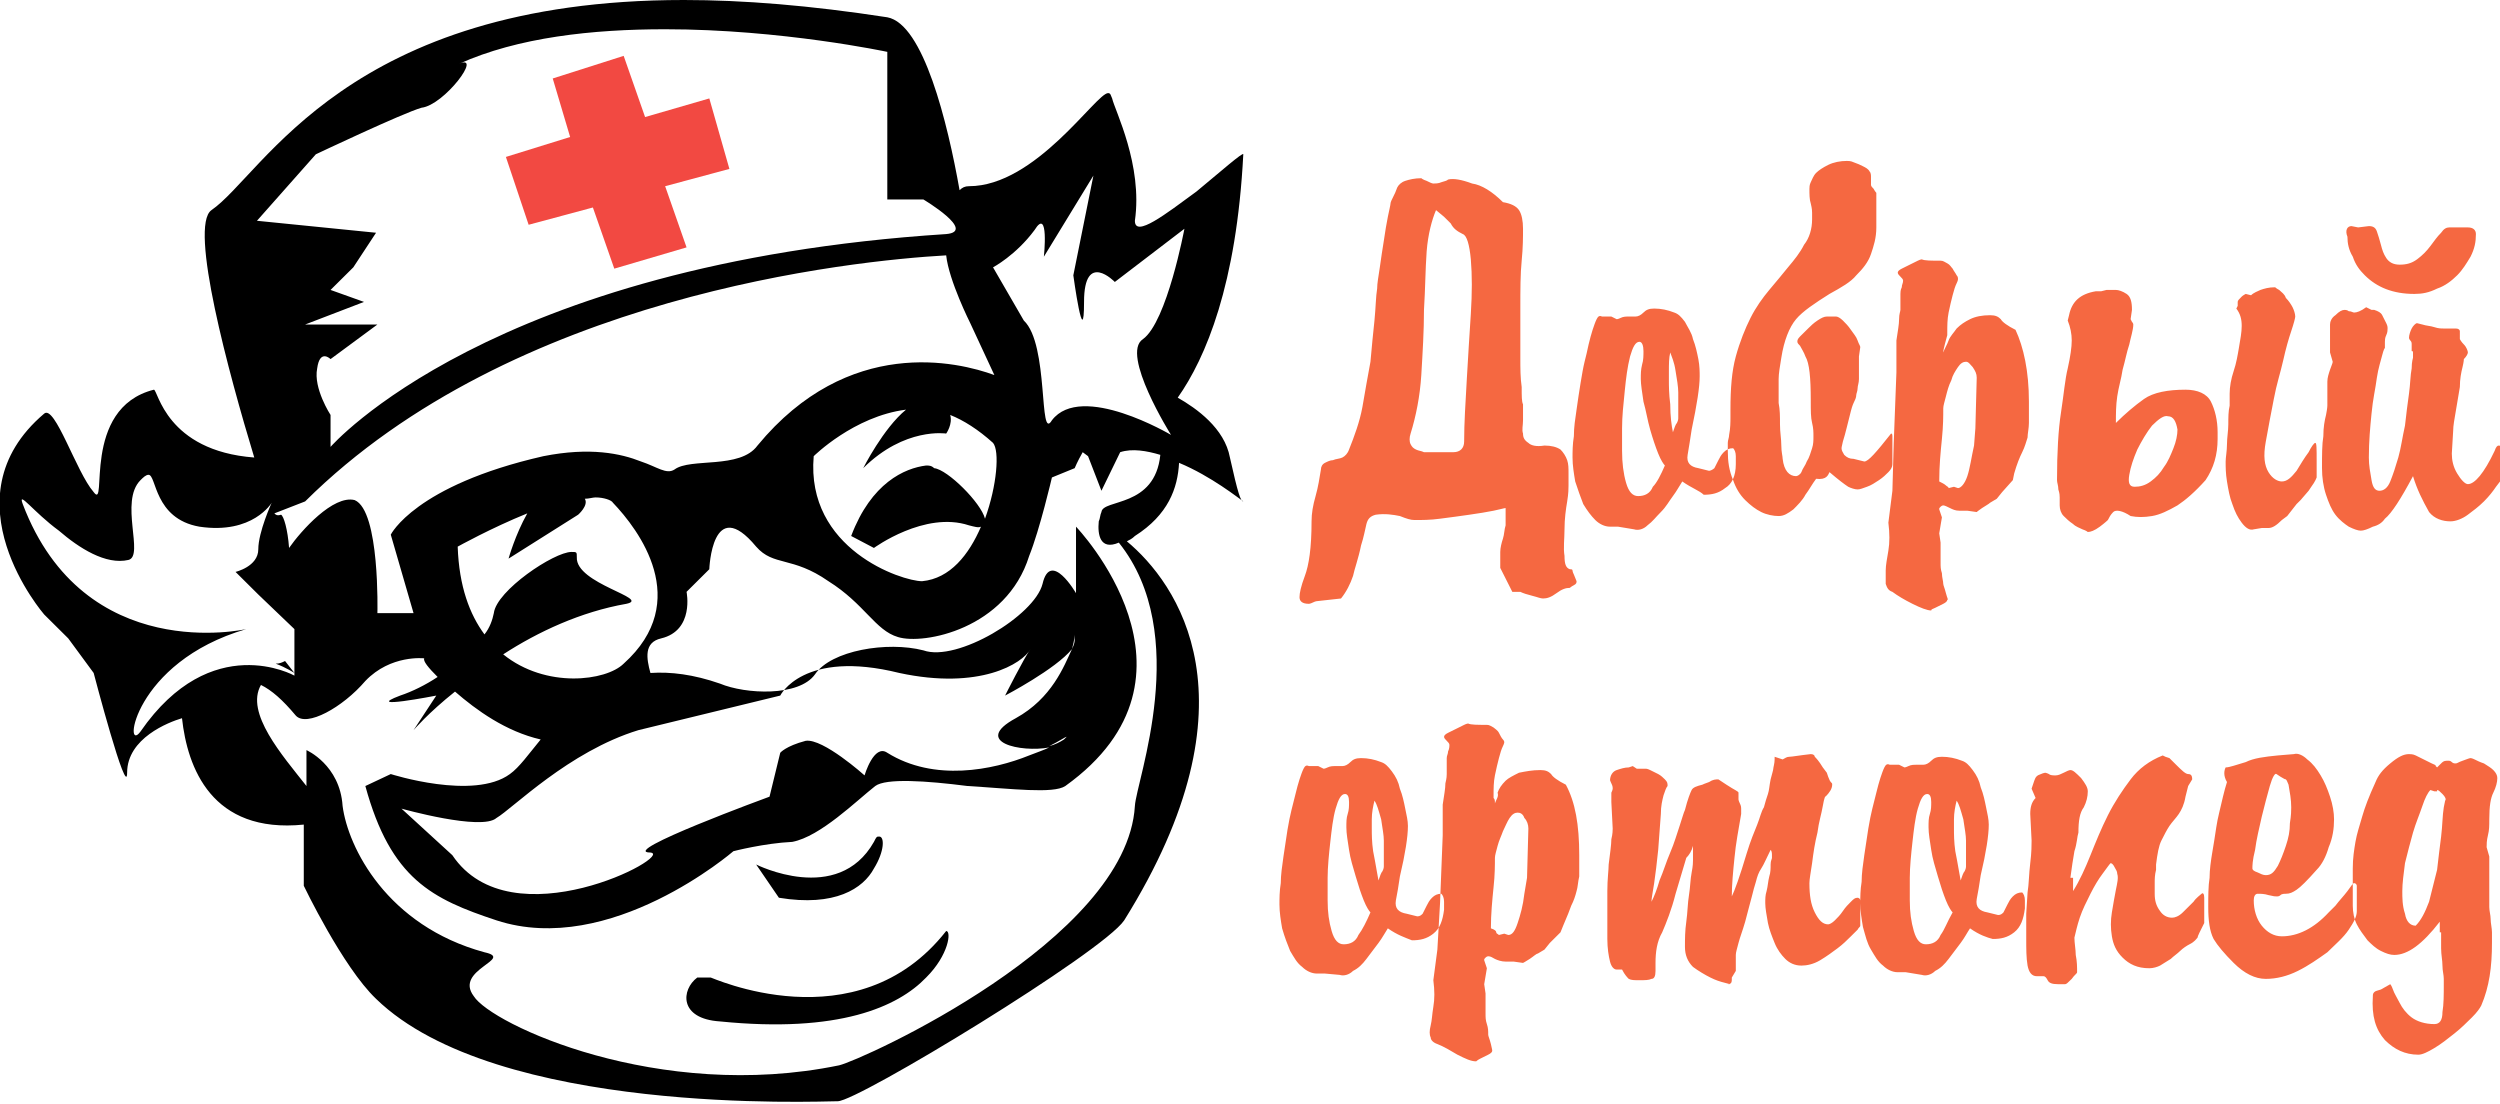 <?xml version="1.0" encoding="UTF-8"?> <svg xmlns="http://www.w3.org/2000/svg" width="154" height="68" viewBox="0 0 154 68" fill="none"> <g clip-path="url(#clip0_0_29)"> <path fill-rule="evenodd" clip-rule="evenodd" d="M92.581 12.453C93.076 12.535 93.406 12.699 93.571 12.944C93.736 13.19 93.818 13.6 93.818 14.091C93.818 14.583 93.818 15.238 93.736 16.058C93.653 16.877 93.653 17.86 93.653 19.007C93.653 19.253 93.653 19.581 93.653 20.236C93.653 20.809 93.653 21.465 93.653 22.038C93.653 22.694 93.653 23.267 93.736 23.841C93.736 24.414 93.736 24.742 93.818 24.906C93.818 25.234 93.818 25.561 93.818 25.889C93.818 26.217 93.736 26.462 93.818 26.708C93.818 26.954 93.9 27.118 94.148 27.282C94.313 27.446 94.642 27.527 95.137 27.446C95.549 27.446 95.879 27.527 96.126 27.691C96.291 27.855 96.456 28.101 96.539 28.347C96.621 28.593 96.621 28.838 96.621 29.166C96.621 29.412 96.621 29.658 96.621 29.903C96.621 30.067 96.621 30.395 96.539 30.887C96.456 31.378 96.374 31.952 96.374 32.607C96.374 33.181 96.291 33.754 96.374 34.246C96.374 34.737 96.456 34.983 96.704 35.065C96.786 35.065 96.868 35.065 96.868 35.147C96.868 35.147 96.868 35.229 96.951 35.393L97.116 35.802C97.116 35.884 97.116 35.966 96.951 36.048C96.786 36.13 96.704 36.212 96.704 36.212C96.456 36.212 96.209 36.294 95.879 36.54C95.549 36.785 95.302 36.867 95.055 36.867C94.89 36.867 94.725 36.785 94.395 36.703C94.065 36.621 93.818 36.54 93.653 36.458H93.159L92.416 34.983C92.416 34.573 92.416 34.246 92.416 34C92.416 33.754 92.499 33.426 92.581 33.181C92.664 32.935 92.664 32.607 92.746 32.361C92.746 32.034 92.746 31.706 92.746 31.296C92.664 31.296 92.416 31.378 92.004 31.46C91.592 31.542 91.097 31.624 90.52 31.706C89.943 31.788 89.366 31.87 88.707 31.952C88.13 32.034 87.552 32.034 87.14 32.034C86.893 32.034 86.646 31.952 86.233 31.788C85.821 31.706 85.327 31.624 84.749 31.706C84.42 31.788 84.255 31.952 84.172 32.279C84.09 32.607 84.007 33.099 83.843 33.59C83.678 34.41 83.43 35.065 83.348 35.474C83.183 35.966 82.936 36.458 82.606 36.867L81.122 37.031C81.122 37.031 81.04 37.031 80.875 37.113C80.71 37.195 80.627 37.195 80.627 37.195C80.215 37.195 80.05 37.031 80.05 36.785C80.05 36.54 80.133 36.13 80.38 35.474C80.627 34.819 80.792 33.754 80.792 32.115C80.792 31.624 80.875 31.132 81.04 30.559C81.204 29.985 81.287 29.412 81.369 28.92C81.369 28.756 81.452 28.593 81.617 28.511C81.782 28.429 81.947 28.347 82.111 28.347C82.276 28.265 82.524 28.265 82.689 28.183C82.853 28.101 83.018 27.937 83.101 27.691C83.43 26.872 83.76 25.971 83.925 25.07C84.09 24.087 84.255 23.185 84.42 22.284C84.502 21.383 84.585 20.482 84.667 19.744C84.749 18.925 84.749 18.27 84.832 17.778C84.832 17.45 84.914 17.041 84.997 16.467C85.079 15.894 85.162 15.32 85.244 14.829C85.327 14.255 85.409 13.764 85.492 13.354C85.574 12.944 85.656 12.617 85.656 12.535C85.656 12.453 85.739 12.289 85.821 12.125C85.904 11.961 85.986 11.797 86.069 11.552C86.151 11.388 86.316 11.224 86.563 11.142C86.811 11.06 87.14 10.978 87.552 10.978C87.552 10.978 87.635 11.06 87.882 11.142C88.047 11.224 88.212 11.306 88.294 11.306C88.377 11.306 88.624 11.306 88.789 11.224C89.036 11.142 89.119 11.142 89.201 11.06C89.531 10.978 90.026 11.06 90.685 11.306C91.262 11.388 91.922 11.797 92.581 12.453ZM88.954 13.354L88.459 12.944C88.212 13.518 87.965 14.419 87.882 15.484C87.8 16.631 87.8 17.778 87.717 19.089C87.717 20.4 87.635 21.711 87.552 23.103C87.47 24.414 87.223 25.643 86.893 26.708C86.811 26.954 86.811 27.2 86.893 27.364C86.975 27.527 87.058 27.61 87.223 27.691C87.388 27.773 87.552 27.773 87.717 27.855C87.882 27.855 88.047 27.855 88.212 27.855H89.531C89.943 27.855 90.191 27.61 90.191 27.2C90.191 26.053 90.273 24.824 90.356 23.349C90.438 21.956 90.52 20.564 90.603 19.335C90.685 18.024 90.685 16.959 90.603 15.976C90.52 15.075 90.356 14.501 90.108 14.419C89.778 14.255 89.531 14.091 89.366 13.764C89.201 13.6 89.036 13.436 88.954 13.354ZM103.629 29.658C103.464 29.903 103.299 30.231 103.051 30.559C102.804 30.887 102.639 31.214 102.309 31.542C101.98 31.87 101.815 32.115 101.485 32.361C101.238 32.607 100.908 32.689 100.661 32.607L99.671 32.443H99.177C98.847 32.443 98.517 32.279 98.27 32.034C98.022 31.788 97.775 31.46 97.528 31.05C97.363 30.641 97.198 30.149 97.033 29.658C96.951 29.166 96.868 28.674 96.868 28.183C96.868 27.855 96.868 27.364 96.951 26.872C96.951 26.299 97.033 25.807 97.116 25.234C97.198 24.66 97.281 24.087 97.363 23.595C97.445 23.103 97.528 22.612 97.61 22.284C97.693 21.956 97.775 21.629 97.858 21.219C97.94 20.891 98.022 20.564 98.105 20.318C98.187 20.072 98.27 19.826 98.352 19.663C98.435 19.499 98.517 19.417 98.682 19.499H99.012H99.259L99.589 19.663C99.589 19.663 99.671 19.663 99.836 19.581C100.001 19.499 100.166 19.499 100.331 19.499H100.743C100.908 19.499 101.073 19.417 101.238 19.253C101.403 19.089 101.567 19.007 101.897 19.007C102.309 19.007 102.722 19.089 103.134 19.253C103.381 19.335 103.546 19.499 103.793 19.826C103.958 20.154 104.206 20.482 104.288 20.891C104.453 21.301 104.535 21.711 104.618 22.12C104.7 22.53 104.7 22.94 104.7 23.185C104.7 23.841 104.535 24.906 104.206 26.462C104.123 27.036 104.041 27.527 103.958 28.019C103.876 28.511 104.123 28.756 104.618 28.838L105.277 29.002C105.36 29.002 105.525 28.92 105.607 28.838C105.69 28.674 105.772 28.511 105.854 28.347C105.937 28.183 106.019 28.019 106.184 27.855C106.349 27.691 106.514 27.61 106.761 27.61C106.844 27.691 106.926 27.855 106.926 28.101V28.593C106.926 29.33 106.679 29.822 106.267 30.067C105.854 30.395 105.442 30.477 104.948 30.477C104.7 30.231 104.206 30.067 103.629 29.658ZM102.557 28.674C102.474 28.593 102.309 28.347 102.145 27.937C101.98 27.527 101.815 27.036 101.65 26.462C101.485 25.889 101.403 25.316 101.238 24.742C101.155 24.169 101.073 23.677 101.073 23.349C101.073 23.021 101.073 22.776 101.155 22.448C101.238 22.202 101.238 21.875 101.238 21.629C101.238 21.301 101.155 21.055 100.99 21.055C100.743 21.055 100.578 21.383 100.413 21.956C100.248 22.612 100.166 23.267 100.084 24.087C100.001 24.906 99.919 25.643 99.919 26.381C99.919 27.118 99.919 27.61 99.919 27.773C99.919 28.511 100.001 29.166 100.166 29.74C100.331 30.313 100.578 30.559 100.908 30.559C101.32 30.559 101.65 30.395 101.815 29.985C102.062 29.74 102.309 29.248 102.557 28.674ZM103.051 26.626C103.134 26.381 103.216 26.135 103.299 26.053C103.381 25.889 103.381 25.807 103.381 25.725C103.381 25.643 103.381 25.479 103.381 25.397C103.381 25.316 103.381 25.07 103.381 24.742V24.169C103.381 23.841 103.299 23.349 103.216 22.858C103.134 22.284 102.969 21.956 102.887 21.711C102.804 22.038 102.804 22.448 102.804 22.858C102.804 22.94 102.804 23.103 102.804 23.431C102.804 23.759 102.804 24.25 102.887 24.906C102.887 25.643 102.969 26.217 103.051 26.626ZM112.697 29.084C113.274 29.576 113.604 29.822 113.851 29.985C114.016 30.067 114.263 30.149 114.428 30.149C114.593 30.149 114.758 30.067 115.005 29.985C115.253 29.903 115.5 29.74 115.747 29.576C115.995 29.412 116.16 29.248 116.324 29.084C116.489 28.92 116.572 28.756 116.572 28.593V27.937C116.572 27.773 116.572 27.61 116.572 27.446C116.572 27.282 116.572 27.118 116.572 26.954C116.572 26.79 116.572 26.708 116.489 26.708C115.582 27.855 115.088 28.429 114.841 28.429L114.181 28.265C113.934 28.265 113.769 28.183 113.604 28.019C113.521 27.855 113.439 27.773 113.439 27.61C113.439 27.61 113.439 27.527 113.521 27.2C113.604 26.954 113.686 26.626 113.769 26.299C113.851 25.971 113.934 25.643 114.016 25.316C114.099 24.988 114.181 24.824 114.181 24.824C114.263 24.66 114.346 24.496 114.346 24.332C114.346 24.25 114.428 24.087 114.428 23.923C114.428 23.759 114.511 23.595 114.511 23.349C114.511 23.103 114.511 22.776 114.511 22.366V21.956L114.593 21.383C114.593 21.301 114.511 21.219 114.428 20.973C114.346 20.727 114.181 20.564 114.016 20.318C113.851 20.072 113.686 19.908 113.521 19.744C113.357 19.581 113.192 19.499 113.109 19.499H112.862H112.532C112.367 19.499 112.202 19.581 111.955 19.744C111.708 19.908 111.543 20.072 111.378 20.236C111.213 20.4 111.048 20.564 110.883 20.727C110.718 20.891 110.718 20.973 110.718 21.055C110.718 21.137 110.801 21.219 110.883 21.301C110.966 21.465 111.131 21.711 111.213 21.956C111.46 22.366 111.543 23.267 111.543 24.66C111.543 25.316 111.543 25.725 111.625 26.053C111.708 26.381 111.708 26.626 111.708 26.872C111.708 27.118 111.708 27.364 111.625 27.61C111.543 27.855 111.46 28.183 111.296 28.429C111.213 28.674 111.048 28.838 110.966 29.084C110.883 29.248 110.718 29.33 110.636 29.33C110.224 29.33 109.894 29.002 109.812 28.265C109.812 28.101 109.729 27.855 109.729 27.446C109.729 27.036 109.647 26.626 109.647 26.135C109.647 25.643 109.647 25.234 109.564 24.824C109.564 24.414 109.564 24.169 109.564 24.005C109.564 23.923 109.564 23.677 109.564 23.349C109.564 23.021 109.647 22.53 109.729 22.038C109.894 20.973 110.224 20.154 110.636 19.663C111.048 19.171 111.79 18.679 112.697 18.106C113.439 17.696 114.016 17.369 114.346 16.959C114.758 16.549 115.088 16.14 115.253 15.648C115.418 15.156 115.582 14.665 115.582 14.009C115.582 13.436 115.582 12.699 115.582 11.879C115.582 11.879 115.5 11.797 115.418 11.634C115.335 11.552 115.253 11.47 115.253 11.388V10.896C115.253 10.814 115.253 10.65 115.17 10.569C115.088 10.405 114.923 10.323 114.758 10.241C114.593 10.159 114.428 10.077 114.181 9.995C114.016 9.913 113.851 9.913 113.769 9.913C113.357 9.913 112.944 9.995 112.615 10.159C112.285 10.323 112.038 10.487 111.873 10.65C111.708 10.814 111.625 11.06 111.543 11.224C111.46 11.388 111.46 11.552 111.46 11.634C111.46 11.961 111.46 12.289 111.543 12.535C111.625 12.863 111.625 13.026 111.625 13.108C111.625 13.354 111.625 13.518 111.625 13.518C111.625 14.091 111.46 14.665 111.131 15.075C110.883 15.566 110.554 15.976 110.141 16.467C109.812 16.877 109.399 17.369 108.987 17.86C108.575 18.352 108.163 18.925 107.833 19.581C107.503 20.236 107.173 21.055 106.926 21.956C106.679 22.858 106.596 23.923 106.596 25.234C106.596 25.316 106.596 25.479 106.596 25.725C106.596 25.971 106.596 26.381 106.514 26.79C106.514 26.954 106.432 27.118 106.432 27.282C106.432 27.446 106.432 27.61 106.432 27.773C106.432 28.429 106.514 29.002 106.761 29.576C106.926 30.067 107.173 30.477 107.503 30.805C107.833 31.132 108.163 31.378 108.493 31.542C108.822 31.706 109.235 31.788 109.564 31.788C109.894 31.788 110.141 31.624 110.471 31.378C110.718 31.132 111.048 30.805 111.213 30.477C111.46 30.149 111.625 29.822 111.873 29.494C112.532 29.576 112.615 29.248 112.697 29.084ZM119.705 21.711C119.787 21.465 119.952 21.219 120.034 20.973C120.117 20.727 120.364 20.482 120.529 20.236C120.776 19.99 121.024 19.826 121.353 19.663C121.683 19.499 122.095 19.417 122.59 19.417C122.92 19.417 123.085 19.499 123.25 19.663C123.332 19.826 123.662 20.072 124.156 20.318C124.651 21.383 124.981 22.858 124.981 24.742C124.981 25.316 124.981 25.725 124.981 26.053C124.981 26.381 124.898 26.708 124.898 26.954C124.816 27.2 124.733 27.527 124.569 27.855C124.404 28.183 124.239 28.593 124.074 29.166L123.991 29.576L123.332 30.313L123.002 30.723L122.59 30.968C122.508 31.05 122.343 31.132 122.095 31.296C121.848 31.46 121.766 31.542 121.766 31.542L121.188 31.46C121.188 31.46 121.106 31.46 121.024 31.46C120.941 31.46 120.776 31.46 120.694 31.46C120.447 31.46 120.282 31.378 120.117 31.296C119.952 31.214 119.787 31.132 119.705 31.132C119.705 31.132 119.622 31.132 119.54 31.214C119.457 31.296 119.457 31.296 119.457 31.378L119.622 31.87L119.457 32.853L119.54 33.426V34.655C119.54 34.901 119.54 35.065 119.622 35.311C119.622 35.556 119.705 35.802 119.705 35.966C119.705 36.048 119.787 36.212 119.869 36.54C119.952 36.867 120.034 36.949 119.952 36.949C119.952 37.031 119.869 37.113 119.705 37.195C119.54 37.277 119.375 37.359 119.21 37.441C119.045 37.523 118.963 37.523 118.963 37.605C118.715 37.605 118.303 37.441 117.808 37.195C117.314 36.949 116.902 36.703 116.572 36.458C116.324 36.376 116.242 36.212 116.16 35.966C116.16 35.802 116.16 35.474 116.16 35.147C116.16 34.819 116.242 34.41 116.324 33.918C116.407 33.426 116.407 32.853 116.324 32.197L116.572 30.231L116.654 27.282L116.819 22.94V20.973C116.902 20.4 116.984 19.99 116.984 19.663C116.984 19.335 117.066 19.171 117.066 19.089C117.066 19.007 117.066 18.843 117.066 18.597C117.066 18.352 117.066 18.188 117.066 18.106C117.066 18.024 117.066 17.86 117.149 17.696C117.149 17.532 117.231 17.45 117.231 17.287C117.231 17.205 117.149 17.123 117.066 17.041C116.984 16.959 116.902 16.877 116.902 16.795C116.902 16.713 116.984 16.631 117.149 16.549C117.314 16.467 117.479 16.385 117.644 16.303C117.808 16.221 117.973 16.14 118.138 16.058C118.303 15.976 118.385 15.976 118.385 15.976C118.55 16.058 118.963 16.058 119.54 16.058C119.705 16.058 119.787 16.14 119.952 16.221C120.117 16.303 120.199 16.467 120.282 16.549C120.364 16.713 120.447 16.795 120.529 16.959C120.611 17.041 120.611 17.123 120.611 17.205C120.611 17.205 120.611 17.287 120.529 17.45C120.447 17.614 120.364 17.86 120.282 18.188C120.199 18.515 120.117 18.843 120.034 19.253C119.952 19.663 119.952 20.072 119.952 20.482C119.952 20.564 119.952 20.564 119.952 20.646C119.705 21.547 119.705 21.629 119.705 21.711ZM119.457 29.658C119.622 29.74 119.787 29.822 119.869 29.903C119.952 29.985 120.034 29.985 120.034 30.067L120.364 29.985L120.611 30.067C120.776 30.067 121.024 29.822 121.188 29.33C121.353 28.838 121.436 28.183 121.601 27.446L121.683 26.381L121.766 23.267C121.766 23.021 121.683 22.858 121.518 22.612C121.353 22.448 121.271 22.284 121.106 22.284C120.941 22.284 120.776 22.366 120.611 22.612C120.447 22.858 120.282 23.103 120.199 23.431C120.034 23.759 119.952 24.087 119.869 24.414C119.787 24.742 119.705 24.988 119.705 25.152C119.705 25.643 119.705 26.217 119.622 27.036C119.54 27.855 119.457 28.674 119.457 29.658ZM134.132 31.132C133.555 31.46 133.06 31.706 132.565 31.788C132.071 31.87 131.658 31.87 131.246 31.788C130.752 31.46 130.339 31.378 130.175 31.542C130.01 31.706 129.927 31.87 129.845 32.034C129.845 32.034 129.68 32.197 129.35 32.443C129.02 32.689 128.773 32.771 128.608 32.771C128.608 32.771 128.526 32.689 128.278 32.607C128.114 32.525 127.866 32.443 127.701 32.279C127.454 32.115 127.289 31.952 127.124 31.788C126.959 31.624 126.877 31.378 126.877 31.132C126.877 31.05 126.877 31.05 126.877 30.887C126.877 30.805 126.877 30.723 126.877 30.641C126.877 30.559 126.877 30.395 126.794 30.149C126.794 29.903 126.712 29.74 126.712 29.576C126.712 27.855 126.794 26.462 126.959 25.397C127.124 24.332 127.207 23.349 127.372 22.694C127.536 21.956 127.619 21.383 127.619 20.973C127.619 20.564 127.536 20.154 127.372 19.744L127.454 19.417C127.619 18.597 128.114 18.106 129.103 17.942H129.433L129.762 17.86C129.762 17.86 129.845 17.86 130.01 17.86C130.092 17.86 130.175 17.86 130.339 17.86C130.504 17.86 130.752 17.942 130.999 18.106C131.246 18.27 131.329 18.597 131.329 19.089L131.246 19.663C131.246 19.663 131.246 19.663 131.329 19.826C131.411 19.908 131.411 19.99 131.411 19.99C131.411 20.318 131.246 20.809 131.164 21.219C130.999 21.711 130.917 22.202 130.752 22.776C130.669 23.349 130.504 23.841 130.422 24.414C130.339 24.988 130.339 25.479 130.339 26.053C130.917 25.479 131.494 24.988 132.071 24.578C132.648 24.169 133.555 24.005 134.626 24.005C135.368 24.005 135.945 24.25 136.193 24.742C136.44 25.234 136.605 25.889 136.605 26.626V27.036C136.605 28.019 136.358 28.838 135.863 29.576C135.203 30.313 134.626 30.805 134.132 31.132ZM133.555 25.643C133.307 25.561 132.978 25.807 132.565 26.217C132.236 26.626 131.906 27.2 131.658 27.691C131.411 28.265 131.246 28.756 131.164 29.248C131.081 29.74 131.164 29.985 131.494 29.985C131.823 29.985 132.153 29.903 132.483 29.658C132.813 29.412 133.06 29.166 133.307 28.756C133.555 28.429 133.72 28.019 133.884 27.61C134.049 27.2 134.132 26.79 134.132 26.462C134.049 25.971 133.884 25.643 133.555 25.643ZM139.738 32.525H139.326L138.831 32.607C138.584 32.689 138.336 32.525 138.089 32.197C137.842 31.87 137.677 31.542 137.512 31.05C137.347 30.641 137.264 30.149 137.182 29.658C137.1 29.166 137.1 28.756 137.1 28.429C137.1 28.183 137.182 27.773 137.182 27.364C137.182 26.954 137.264 26.544 137.264 26.135C137.264 25.725 137.265 25.316 137.347 24.988C137.347 24.66 137.347 24.414 137.347 24.25C137.347 23.841 137.429 23.349 137.594 22.858C137.759 22.366 137.842 21.875 137.924 21.383C138.006 20.891 138.089 20.482 138.089 20.072C138.089 19.663 138.006 19.335 137.759 19.007L137.842 18.843V18.597C137.842 18.515 137.924 18.434 138.089 18.27C138.171 18.188 138.336 18.106 138.336 18.106L138.666 18.188C138.831 18.024 139.078 17.942 139.243 17.86C139.49 17.778 139.738 17.696 140.15 17.696C140.15 17.696 140.232 17.778 140.397 17.86C140.562 18.024 140.727 18.106 140.809 18.352C140.974 18.515 141.139 18.761 141.222 18.925C141.304 19.089 141.387 19.335 141.387 19.499C141.387 19.581 141.304 19.908 141.139 20.4C140.974 20.891 140.809 21.465 140.645 22.202C140.48 22.94 140.232 23.677 140.067 24.578C139.903 25.397 139.738 26.299 139.573 27.2C139.408 28.101 139.49 28.674 139.738 29.084C139.985 29.494 140.315 29.658 140.562 29.658C140.892 29.658 141.139 29.412 141.469 29.002C141.716 28.593 141.964 28.183 142.211 27.855C142.376 27.527 142.541 27.282 142.623 27.282C142.706 27.282 142.706 27.61 142.706 28.429V29.412C142.706 29.412 142.623 29.658 142.376 29.985L142.211 30.231L141.716 30.805L141.469 31.05L140.892 31.788L140.562 32.034C140.232 32.361 139.985 32.525 139.738 32.525ZM148.641 29.33C147.899 30.723 147.322 31.624 146.91 31.952C146.745 32.197 146.498 32.361 146.168 32.443C145.838 32.607 145.591 32.689 145.426 32.689C145.261 32.689 145.014 32.607 144.684 32.443C144.437 32.279 144.107 32.034 143.86 31.706C143.612 31.378 143.448 30.968 143.283 30.477C143.118 29.985 143.035 29.412 143.035 28.838C143.035 28.019 143.035 27.364 143.118 26.872C143.118 26.299 143.2 25.889 143.283 25.561C143.365 25.152 143.365 24.988 143.365 24.988V23.513C143.365 23.267 143.448 23.021 143.53 22.776C143.612 22.53 143.695 22.366 143.695 22.284L143.53 21.711V21.137V19.99C143.53 19.826 143.612 19.581 143.86 19.417C144.107 19.171 144.272 19.089 144.437 19.089C144.437 19.089 144.602 19.089 144.684 19.171C144.849 19.171 144.932 19.253 145.014 19.253C145.179 19.253 145.426 19.171 145.756 18.925L146.086 19.089H146.251C146.498 19.171 146.663 19.253 146.745 19.417C146.828 19.581 146.91 19.744 146.993 19.908C147.075 20.072 147.075 20.154 147.075 20.236C147.075 20.318 147.075 20.318 147.075 20.236C147.075 20.318 147.075 20.482 146.993 20.646C146.91 20.809 146.91 20.973 146.91 21.055V21.465C146.91 21.383 146.828 21.547 146.745 21.875C146.663 22.202 146.498 22.694 146.415 23.267C146.333 23.923 146.168 24.578 146.086 25.479C146.003 26.299 145.921 27.2 145.921 28.183C145.921 28.674 146.003 29.084 146.086 29.576C146.168 30.067 146.333 30.231 146.58 30.231C146.828 30.231 147.075 30.067 147.24 29.658C147.405 29.248 147.57 28.756 147.735 28.183C147.899 27.61 147.982 26.954 148.147 26.217C148.229 25.479 148.312 24.824 148.394 24.25C148.476 23.677 148.476 23.103 148.559 22.694C148.559 22.284 148.641 22.038 148.641 22.038C148.641 22.038 148.641 21.956 148.641 21.793C148.641 21.629 148.641 21.629 148.559 21.629V21.219C148.559 21.137 148.559 21.055 148.476 20.973C148.394 20.891 148.394 20.809 148.394 20.809C148.394 20.646 148.476 20.4 148.559 20.236C148.641 20.072 148.806 19.908 148.889 19.908L149.218 19.99C149.466 20.072 149.713 20.072 149.96 20.154C150.208 20.236 150.373 20.236 150.538 20.236C150.538 20.236 150.62 20.236 150.785 20.236C150.95 20.236 151.115 20.236 151.279 20.236C151.444 20.236 151.527 20.318 151.527 20.4V20.891C151.527 20.891 151.609 21.055 151.774 21.219C151.939 21.383 152.021 21.629 152.021 21.711C152.021 21.793 151.939 21.956 151.774 22.12C151.774 22.12 151.774 22.284 151.692 22.612C151.609 22.94 151.527 23.349 151.527 23.841C151.444 24.332 151.362 24.824 151.279 25.316C151.197 25.807 151.115 26.217 151.115 26.544L151.032 27.937C151.032 28.347 151.115 28.756 151.362 29.166C151.609 29.576 151.857 29.822 152.021 29.822C152.434 29.822 153.011 29.166 153.67 27.773C153.753 27.527 153.835 27.446 153.918 27.446C154.082 27.446 154.165 27.61 154.082 27.855C154.082 28.101 154.082 28.674 154.082 29.494C154.082 29.576 154 29.658 153.753 29.985C153.588 30.231 153.341 30.559 153.011 30.887C152.681 31.214 152.351 31.46 152.021 31.706C151.692 31.952 151.279 32.115 150.95 32.115C150.455 32.115 149.96 31.952 149.631 31.542C149.218 30.805 148.889 30.149 148.641 29.33ZM144.849 13.928L145.261 14.009L145.921 13.928C146.168 13.928 146.333 14.009 146.415 14.255C146.498 14.501 146.58 14.747 146.663 15.075C146.745 15.402 146.828 15.648 146.993 15.894C147.157 16.14 147.405 16.303 147.817 16.303C148.229 16.303 148.559 16.221 148.889 15.976C149.218 15.73 149.466 15.484 149.713 15.156C149.96 14.829 150.125 14.583 150.373 14.337C150.538 14.091 150.702 14.009 150.867 14.009H150.95H151.032C151.279 14.009 151.444 14.009 151.692 14.009C151.857 14.009 152.021 14.009 152.021 14.009C152.351 14.009 152.516 14.173 152.516 14.419C152.516 14.911 152.434 15.32 152.186 15.812C151.939 16.221 151.692 16.631 151.362 16.959C151.032 17.287 150.62 17.614 150.125 17.778C149.631 18.024 149.218 18.106 148.724 18.106C147.405 18.106 146.415 17.696 145.673 16.959C145.344 16.631 145.096 16.303 144.932 15.812C144.684 15.402 144.602 14.993 144.602 14.583C144.437 14.173 144.602 13.928 144.849 13.928Z" fill="#F56841"></path> <path fill-rule="evenodd" clip-rule="evenodd" d="M85.491 57.186C85.327 57.431 85.162 57.759 84.914 58.087C84.667 58.415 84.42 58.742 84.172 59.07C83.925 59.398 83.678 59.644 83.348 59.807C83.101 60.053 82.771 60.135 82.524 60.053L81.617 59.971H81.122C80.792 59.971 80.463 59.807 80.215 59.562C79.885 59.316 79.721 58.988 79.473 58.578C79.308 58.169 79.144 57.759 78.979 57.186C78.896 56.694 78.814 56.203 78.814 55.711C78.814 55.383 78.814 54.892 78.896 54.4C78.896 53.909 78.979 53.335 79.061 52.762C79.144 52.188 79.226 51.697 79.308 51.123C79.391 50.632 79.473 50.222 79.556 49.894C79.638 49.566 79.721 49.239 79.803 48.911C79.885 48.583 79.968 48.256 80.05 48.01C80.133 47.764 80.215 47.518 80.298 47.354C80.38 47.191 80.463 47.109 80.627 47.191H80.957H81.204L81.534 47.354C81.534 47.354 81.617 47.354 81.782 47.273C81.947 47.191 82.111 47.191 82.276 47.191H82.689C82.853 47.191 83.018 47.109 83.183 46.945C83.348 46.781 83.513 46.699 83.843 46.699C84.255 46.699 84.667 46.781 85.079 46.945C85.327 47.027 85.492 47.191 85.739 47.518C85.986 47.846 86.151 48.174 86.233 48.583C86.398 48.993 86.481 49.403 86.563 49.812C86.646 50.222 86.728 50.55 86.728 50.877C86.728 51.533 86.563 52.598 86.233 53.99C86.151 54.564 86.069 55.056 85.986 55.465C85.904 55.957 86.151 56.203 86.646 56.285L87.305 56.448C87.47 56.448 87.552 56.366 87.635 56.285C87.717 56.121 87.8 55.957 87.882 55.793C87.965 55.629 88.047 55.465 88.212 55.301C88.377 55.138 88.542 55.056 88.789 55.056C88.871 55.138 88.954 55.301 88.954 55.547V56.039C88.871 56.694 88.707 57.186 88.294 57.513C87.882 57.841 87.47 57.923 86.975 57.923C86.563 57.759 86.069 57.595 85.491 57.186ZM84.42 56.203C84.337 56.121 84.172 55.875 84.007 55.465C83.843 55.056 83.678 54.564 83.513 53.99C83.348 53.417 83.183 52.925 83.101 52.352C83.018 51.779 82.936 51.369 82.936 50.959C82.936 50.632 82.936 50.386 83.018 50.14C83.101 49.894 83.101 49.648 83.101 49.403C83.101 49.075 83.018 48.911 82.853 48.911C82.606 48.911 82.441 49.239 82.276 49.812C82.111 50.386 82.029 51.123 81.947 51.86C81.864 52.598 81.782 53.417 81.782 54.072C81.782 54.728 81.782 55.219 81.782 55.465C81.782 56.203 81.864 56.776 82.029 57.35C82.194 57.923 82.441 58.169 82.771 58.169C83.183 58.169 83.513 58.005 83.678 57.595C83.925 57.268 84.172 56.776 84.42 56.203ZM84.914 54.236C84.997 53.99 85.079 53.745 85.162 53.663C85.244 53.499 85.244 53.417 85.244 53.335C85.244 53.253 85.244 53.089 85.244 53.007C85.244 52.925 85.244 52.68 85.244 52.352V51.779C85.244 51.451 85.162 51.041 85.079 50.468C84.914 49.894 84.832 49.566 84.667 49.321C84.585 49.648 84.502 50.058 84.502 50.468C84.502 50.55 84.502 50.713 84.502 51.041C84.502 51.369 84.502 51.86 84.585 52.434C84.749 53.253 84.832 53.827 84.914 54.236ZM92.087 49.484C92.087 49.321 92.087 49.239 92.004 49.157C92.004 49.075 92.004 48.993 92.004 48.993C92.004 48.583 92.004 48.174 92.087 47.764C92.169 47.354 92.252 47.027 92.334 46.699C92.416 46.371 92.499 46.126 92.581 45.962C92.664 45.798 92.664 45.716 92.664 45.716C92.664 45.716 92.664 45.634 92.581 45.552C92.499 45.47 92.416 45.306 92.334 45.142C92.252 44.978 92.087 44.897 92.004 44.815C91.839 44.733 91.757 44.651 91.592 44.651C91.015 44.651 90.603 44.651 90.438 44.569C90.438 44.569 90.356 44.569 90.191 44.651C90.026 44.733 89.861 44.815 89.696 44.897C89.531 44.978 89.366 45.06 89.201 45.142C89.036 45.224 88.954 45.306 88.954 45.388C88.954 45.47 89.036 45.552 89.119 45.634C89.201 45.716 89.284 45.798 89.284 45.88C89.284 45.962 89.284 46.126 89.201 46.289C89.201 46.453 89.119 46.535 89.119 46.699C89.119 46.781 89.119 46.945 89.119 47.191C89.119 47.436 89.119 47.6 89.119 47.682C89.119 47.764 89.119 47.928 89.036 48.256C89.036 48.583 88.954 48.993 88.871 49.566V51.451L88.707 55.629L88.542 58.497L88.294 60.381C88.377 61.036 88.377 61.528 88.294 62.019C88.212 62.511 88.212 62.839 88.13 63.166C88.047 63.494 88.047 63.74 88.13 63.904C88.13 64.068 88.294 64.231 88.542 64.313C88.954 64.477 89.366 64.723 89.778 64.969C90.273 65.215 90.603 65.379 90.933 65.379C90.933 65.379 91.015 65.297 91.18 65.215C91.345 65.133 91.51 65.051 91.674 64.969C91.839 64.887 91.922 64.805 91.922 64.723C91.922 64.723 91.922 64.641 91.839 64.313C91.757 63.986 91.674 63.822 91.674 63.74C91.674 63.494 91.674 63.33 91.592 63.084C91.51 62.839 91.51 62.675 91.51 62.429V61.2L91.427 60.627L91.592 59.644L91.427 59.152C91.427 59.07 91.427 59.07 91.51 58.988C91.592 58.906 91.674 58.906 91.674 58.906C91.839 58.906 91.922 58.988 92.087 59.07C92.252 59.152 92.499 59.234 92.746 59.234C92.829 59.234 92.911 59.234 93.076 59.234C93.159 59.234 93.241 59.234 93.241 59.234L93.818 59.316C93.818 59.316 93.983 59.234 94.23 59.07C94.478 58.906 94.642 58.742 94.725 58.742L95.137 58.497L95.467 58.087L96.126 57.431L96.291 57.022C96.539 56.448 96.703 56.039 96.786 55.793C96.951 55.465 97.033 55.219 97.116 54.892C97.198 54.646 97.198 54.318 97.281 53.99C97.281 53.663 97.281 53.253 97.281 52.68C97.281 50.795 97.033 49.403 96.456 48.337C95.962 48.092 95.632 47.846 95.549 47.682C95.384 47.518 95.219 47.436 94.89 47.436C94.395 47.436 93.983 47.518 93.571 47.6C93.241 47.764 92.911 47.928 92.746 48.092C92.499 48.337 92.334 48.583 92.252 48.829C92.334 49.075 92.169 49.239 92.087 49.484ZM91.839 57.186C91.839 56.285 91.922 55.465 92.004 54.646C92.087 53.909 92.087 53.253 92.087 52.843C92.087 52.68 92.169 52.434 92.252 52.106C92.334 51.779 92.499 51.451 92.581 51.205C92.746 50.877 92.829 50.632 92.994 50.386C93.159 50.14 93.323 50.058 93.488 50.058C93.653 50.058 93.818 50.14 93.9 50.386C94.065 50.55 94.148 50.795 94.148 51.041L94.065 54.072L93.9 55.056C93.818 55.793 93.653 56.366 93.488 56.858C93.323 57.35 93.159 57.595 92.911 57.595L92.664 57.513L92.334 57.595C92.252 57.513 92.169 57.513 92.169 57.431C92.169 57.35 92.087 57.268 91.839 57.186ZM104.288 52.106C104.206 52.434 104.041 52.68 103.876 52.843L103.216 55.056C102.969 56.039 102.639 56.858 102.392 57.431C102.062 58.005 101.98 58.66 101.98 59.316C101.98 59.398 101.98 59.48 101.98 59.562C101.98 59.725 101.98 59.807 101.98 59.807C101.98 60.135 101.897 60.299 101.732 60.299C101.567 60.381 101.32 60.381 100.99 60.381C100.661 60.381 100.496 60.381 100.331 60.299C100.248 60.217 100.084 60.053 99.919 59.725H99.589C99.424 59.725 99.259 59.562 99.177 59.234C99.094 58.906 99.012 58.415 99.012 57.841C99.012 56.612 99.012 55.629 99.012 54.892C99.012 54.154 99.094 53.581 99.094 53.253C99.177 52.598 99.259 52.024 99.259 51.697C99.342 51.369 99.342 51.123 99.342 51.041L99.259 49.403C99.259 49.157 99.259 48.993 99.259 48.829C99.342 48.665 99.342 48.583 99.342 48.583C99.342 48.501 99.342 48.419 99.259 48.256C99.177 48.092 99.177 48.01 99.177 48.092C99.177 47.764 99.342 47.518 99.589 47.436C99.836 47.354 100.084 47.273 100.331 47.273L100.578 47.191L100.826 47.354H101.403C101.403 47.354 101.485 47.354 101.65 47.436C101.815 47.518 101.98 47.6 102.145 47.682C102.309 47.764 102.474 47.928 102.557 48.01C102.722 48.174 102.722 48.256 102.722 48.419C102.639 48.501 102.557 48.747 102.474 48.993C102.392 49.321 102.309 49.648 102.309 50.14L102.145 52.352C102.062 53.171 101.98 53.827 101.897 54.4C101.815 54.974 101.732 55.301 101.732 55.547C101.897 55.219 102.062 54.81 102.227 54.236C102.474 53.663 102.639 53.089 102.887 52.516C103.134 51.942 103.299 51.369 103.464 50.877C103.628 50.386 103.711 50.058 103.793 49.894C103.958 49.239 104.123 48.829 104.206 48.665C104.288 48.501 104.535 48.419 104.865 48.337C104.865 48.337 105.03 48.256 105.277 48.174C105.525 48.01 105.69 48.01 105.854 48.01L106.349 48.337C106.844 48.665 107.091 48.747 107.091 48.829C107.091 48.829 107.091 48.993 107.091 49.239C107.091 49.239 107.091 49.321 107.173 49.484C107.256 49.648 107.256 49.73 107.256 49.894C107.256 50.058 107.256 50.14 107.256 50.14C107.091 51.123 106.926 51.942 106.844 52.843C106.761 53.663 106.679 54.482 106.679 55.219C106.844 54.892 107.173 53.99 107.586 52.598C107.833 51.779 108.08 51.205 108.245 50.795C108.41 50.386 108.493 49.976 108.657 49.73C108.74 49.403 108.822 49.157 108.905 48.911C108.987 48.665 108.987 48.419 109.07 48.01C109.152 47.682 109.234 47.436 109.234 47.354C109.234 47.273 109.317 47.027 109.317 46.781C109.317 46.699 109.317 46.617 109.317 46.617L109.812 46.781C109.976 46.699 110.059 46.617 110.224 46.617C110.389 46.617 110.801 46.535 111.543 46.453C111.708 46.453 111.79 46.535 111.79 46.617C111.873 46.699 112.037 46.863 112.285 47.273L112.532 47.6L112.615 47.846C112.697 48.01 112.697 48.092 112.779 48.174C112.862 48.256 112.862 48.256 112.862 48.337C112.862 48.583 112.697 48.829 112.45 49.075C112.45 48.993 112.367 49.157 112.285 49.648C112.202 50.14 112.037 50.632 111.955 51.287C111.79 51.942 111.708 52.516 111.625 53.171C111.543 53.745 111.46 54.154 111.46 54.4C111.46 55.138 111.543 55.711 111.79 56.203C112.037 56.694 112.285 56.94 112.615 56.94C112.697 56.94 112.862 56.858 113.027 56.694C113.192 56.53 113.357 56.366 113.521 56.121C113.686 55.875 113.851 55.711 114.016 55.547C114.181 55.383 114.263 55.301 114.428 55.301C114.511 55.301 114.593 55.383 114.593 55.465V55.875C114.593 56.203 114.593 56.366 114.593 56.53C114.593 56.694 114.593 56.776 114.593 56.858C114.593 56.94 114.593 57.022 114.593 57.022C114.593 57.104 114.511 57.104 114.428 57.268C114.346 57.35 114.263 57.431 114.016 57.677C113.769 57.923 113.521 58.169 113.192 58.415C112.862 58.66 112.532 58.906 112.12 59.152C111.708 59.398 111.296 59.48 110.966 59.48C110.554 59.48 110.224 59.316 109.976 59.07C109.729 58.824 109.482 58.497 109.317 58.087C109.152 57.677 108.987 57.268 108.905 56.858C108.822 56.366 108.74 55.957 108.74 55.629C108.74 55.383 108.74 55.138 108.822 54.892C108.905 54.564 108.905 54.318 108.987 53.99C109.07 53.745 109.07 53.499 109.07 53.253C109.07 53.007 109.152 52.925 109.152 52.843C109.152 52.843 109.152 52.762 109.152 52.68C109.152 52.598 109.152 52.434 109.07 52.352C108.822 52.843 108.657 53.253 108.493 53.499C108.328 53.745 108.245 53.99 108.163 54.318C108.08 54.564 107.998 54.892 107.915 55.219C107.833 55.547 107.668 56.121 107.503 56.776C107.338 57.35 107.173 57.759 107.091 58.087C107.009 58.415 106.926 58.66 106.926 58.824V59.807L106.679 60.217V60.381C106.679 60.545 106.596 60.627 106.431 60.627C106.596 60.627 106.596 60.627 106.267 60.545C105.937 60.463 105.69 60.381 105.36 60.217C105.03 60.053 104.618 59.807 104.288 59.562C103.958 59.234 103.793 58.824 103.793 58.333C103.793 57.841 103.793 57.35 103.876 56.776C103.958 56.203 103.958 55.629 104.041 55.138C104.123 54.646 104.123 54.154 104.206 53.745C104.288 53.335 104.288 53.089 104.288 53.007C104.288 52.925 104.288 52.925 104.288 52.843C104.288 52.352 104.288 52.188 104.288 52.106ZM121.353 57.186C121.188 57.431 121.024 57.759 120.776 58.087C120.529 58.415 120.282 58.742 120.034 59.07C119.787 59.398 119.54 59.644 119.21 59.807C118.963 60.053 118.633 60.135 118.385 60.053L117.396 59.889H116.902C116.572 59.889 116.242 59.725 115.995 59.48C115.665 59.234 115.5 58.906 115.253 58.497C115.005 58.087 114.923 57.677 114.758 57.104C114.676 56.612 114.593 56.121 114.593 55.629C114.593 55.301 114.593 54.81 114.676 54.318C114.676 53.827 114.758 53.253 114.84 52.68C114.923 52.106 115.005 51.615 115.088 51.041C115.17 50.55 115.253 50.14 115.335 49.812C115.418 49.484 115.5 49.157 115.582 48.829C115.665 48.501 115.747 48.174 115.83 47.928C115.912 47.682 115.995 47.436 116.077 47.273C116.16 47.109 116.242 47.027 116.407 47.109H116.737H116.984L117.314 47.273C117.314 47.273 117.396 47.273 117.561 47.191C117.726 47.109 117.891 47.109 118.056 47.109H118.468C118.633 47.109 118.798 47.027 118.963 46.863C119.127 46.699 119.292 46.617 119.622 46.617C120.034 46.617 120.446 46.699 120.859 46.863C121.106 46.945 121.271 47.109 121.518 47.436C121.766 47.764 121.93 48.092 122.013 48.501C122.178 48.911 122.26 49.321 122.343 49.73C122.425 50.14 122.508 50.468 122.508 50.795C122.508 51.451 122.343 52.516 122.013 53.909C121.93 54.482 121.848 54.974 121.766 55.383C121.683 55.875 121.93 56.121 122.425 56.203L123.085 56.366C123.249 56.366 123.332 56.285 123.414 56.203C123.497 56.039 123.579 55.875 123.662 55.711C123.744 55.547 123.827 55.383 123.991 55.219C124.156 55.056 124.321 54.974 124.569 54.974C124.651 55.056 124.733 55.219 124.733 55.465V55.957C124.651 56.612 124.486 57.104 124.074 57.431C123.662 57.759 123.249 57.841 122.755 57.841C122.425 57.759 121.93 57.595 121.353 57.186ZM120.282 56.203C120.199 56.121 120.034 55.875 119.869 55.465C119.705 55.056 119.54 54.564 119.375 53.99C119.21 53.417 119.045 52.925 118.963 52.352C118.88 51.779 118.798 51.369 118.798 50.959C118.798 50.632 118.798 50.386 118.88 50.14C118.963 49.894 118.963 49.648 118.963 49.403C118.963 49.075 118.88 48.911 118.715 48.911C118.468 48.911 118.303 49.239 118.138 49.812C117.973 50.386 117.891 51.123 117.808 51.86C117.726 52.598 117.643 53.417 117.643 54.072C117.643 54.81 117.643 55.219 117.643 55.465C117.643 56.203 117.726 56.776 117.891 57.35C118.056 57.923 118.303 58.169 118.633 58.169C119.045 58.169 119.375 58.005 119.54 57.595C119.787 57.268 119.952 56.776 120.282 56.203ZM120.776 54.236C120.859 53.99 120.941 53.745 121.024 53.663C121.106 53.499 121.106 53.417 121.106 53.335C121.106 53.253 121.106 53.089 121.106 53.007C121.106 52.925 121.106 52.68 121.106 52.352V51.779C121.106 51.451 121.024 51.041 120.941 50.468C120.776 49.894 120.694 49.566 120.529 49.321C120.446 49.648 120.364 50.058 120.364 50.468C120.364 50.55 120.364 50.713 120.364 51.041C120.364 51.369 120.364 51.86 120.446 52.434C120.611 53.253 120.694 53.827 120.776 54.236ZM127.536 54.072C127.619 53.417 127.701 52.925 127.784 52.434C127.949 51.942 127.949 51.533 128.031 51.287C128.031 50.55 128.114 50.058 128.361 49.73C128.526 49.403 128.608 49.075 128.608 48.747C128.608 48.501 128.443 48.256 128.196 47.928C127.866 47.6 127.701 47.436 127.536 47.436C127.454 47.436 127.289 47.518 127.124 47.6C126.959 47.682 126.794 47.764 126.63 47.764C126.465 47.764 126.3 47.764 126.217 47.682C126.052 47.6 125.97 47.6 125.97 47.6C126.052 47.6 125.888 47.6 125.723 47.682C125.475 47.764 125.393 47.846 125.311 48.092L125.146 48.583L125.393 49.157C125.146 49.403 125.063 49.73 125.063 50.14L125.146 51.779C125.146 52.024 125.146 52.516 125.063 53.171C124.981 53.827 124.981 54.482 124.898 54.974L124.816 56.285V57.759C124.816 58.497 124.816 58.988 124.898 59.48C124.981 59.889 125.146 60.135 125.475 60.135H125.888C125.97 60.135 126.052 60.217 126.135 60.381C126.217 60.545 126.382 60.627 126.794 60.627H127.207C127.289 60.627 127.372 60.545 127.619 60.299C127.784 60.053 127.949 59.971 127.949 59.889C127.949 59.562 127.949 59.234 127.866 58.824C127.866 58.497 127.784 58.087 127.784 57.759C127.866 57.431 127.949 57.022 128.113 56.53C128.278 56.039 128.526 55.547 128.773 55.056C129.02 54.564 129.268 54.154 129.515 53.827C129.762 53.499 129.927 53.253 130.01 53.171C130.092 53.171 130.175 53.253 130.257 53.417C130.339 53.581 130.422 53.663 130.422 53.827C130.504 54.072 130.422 54.4 130.339 54.81C130.257 55.219 130.175 55.711 130.092 56.203C130.01 56.694 130.01 57.186 130.092 57.677C130.175 58.169 130.339 58.578 130.752 58.988C131.164 59.398 131.658 59.644 132.4 59.644C132.648 59.644 132.895 59.562 133.06 59.48C133.307 59.316 133.472 59.234 133.719 59.07C133.884 58.906 134.132 58.742 134.297 58.578C134.461 58.415 134.709 58.251 134.874 58.169C135.203 58.005 135.286 57.841 135.368 57.759C135.368 57.677 135.533 57.35 135.781 56.858V55.711V55.301C135.781 55.056 135.698 54.974 135.616 55.056C135.533 55.138 135.286 55.301 135.121 55.547C134.874 55.793 134.709 55.957 134.461 56.203C134.214 56.448 133.967 56.53 133.802 56.53C133.472 56.53 133.225 56.366 133.06 56.121C132.813 55.793 132.73 55.465 132.73 55.056C132.73 54.892 132.73 54.646 132.73 54.4C132.73 54.154 132.73 53.909 132.813 53.581C132.813 53.499 132.813 53.499 132.813 53.417C132.813 53.335 132.813 53.335 132.813 53.253C132.895 52.598 132.978 52.106 133.142 51.779C133.307 51.451 133.472 51.123 133.637 50.877C133.802 50.632 134.049 50.386 134.214 50.14C134.379 49.894 134.544 49.566 134.626 49.075L134.791 48.419L135.039 48.01C135.039 47.764 134.956 47.682 134.791 47.682C134.626 47.682 134.379 47.436 134.049 47.109L133.637 46.699L133.39 46.617L133.225 46.535C132.4 46.863 131.741 47.354 131.246 48.01C130.752 48.665 130.257 49.403 129.845 50.222C129.433 51.041 129.103 51.86 128.773 52.68C128.443 53.499 128.113 54.236 127.701 54.892V54.072H127.536ZM137.1 47.273C137.347 47.273 137.759 47.109 138.336 46.945C138.831 46.699 139.49 46.617 140.315 46.535L141.304 46.453C141.551 46.371 141.881 46.535 142.128 46.781C142.458 47.027 142.706 47.354 142.953 47.764C143.2 48.174 143.365 48.583 143.53 49.075C143.695 49.566 143.777 50.058 143.777 50.468C143.777 51.041 143.695 51.615 143.448 52.188C143.283 52.762 143.035 53.253 142.706 53.581C142.128 54.236 141.716 54.646 141.469 54.81C141.222 54.974 141.057 55.056 140.809 55.056C140.727 55.056 140.562 55.056 140.48 55.138C140.397 55.219 140.315 55.219 140.232 55.219C140.15 55.219 140.067 55.219 139.738 55.138C139.49 55.056 139.243 55.056 139.078 55.056C138.913 55.056 138.831 55.219 138.831 55.465C138.831 56.039 138.996 56.612 139.325 57.022C139.655 57.431 140.067 57.677 140.562 57.677C141.551 57.677 142.541 57.186 143.448 56.203C143.448 56.203 143.612 56.039 143.86 55.793C144.107 55.465 144.354 55.219 144.602 54.892C144.849 54.564 144.931 54.4 145.014 54.4C145.096 54.4 145.179 54.482 145.179 54.564C145.179 54.646 145.179 54.728 145.179 54.81V55.629C145.179 55.711 145.179 55.793 145.179 55.875C145.179 55.957 145.179 56.039 145.179 56.121C145.179 56.448 145.014 56.776 144.684 57.268C144.354 57.759 143.86 58.169 143.365 58.66C142.788 59.07 142.211 59.48 141.551 59.807C140.892 60.135 140.232 60.299 139.573 60.299C139.243 60.299 138.913 60.217 138.584 60.053C138.254 59.889 137.924 59.644 137.594 59.316C137.017 58.742 136.605 58.251 136.358 57.841C136.11 57.35 136.028 56.694 136.028 55.875C136.028 55.219 136.028 54.564 136.11 54.072C136.11 53.581 136.193 53.007 136.275 52.516C136.358 52.024 136.44 51.533 136.523 50.959C136.605 50.386 136.77 49.812 136.935 49.075C137.017 48.747 137.1 48.419 137.182 48.174C136.935 47.764 137.017 47.436 137.1 47.273ZM140.48 47.846L140.232 47.682C140.15 47.6 139.985 47.846 139.82 48.419C139.655 48.993 139.49 49.648 139.325 50.304C139.161 51.041 138.996 51.697 138.913 52.352C138.748 53.007 138.748 53.335 138.748 53.499C138.748 53.581 138.831 53.663 139.078 53.745C139.243 53.827 139.408 53.909 139.573 53.909C139.903 53.909 140.067 53.745 140.315 53.335C140.48 53.007 140.645 52.598 140.809 52.106C140.974 51.615 141.057 51.205 141.057 50.713C141.139 50.222 141.139 49.894 141.139 49.73C141.139 49.239 141.057 48.829 140.974 48.337C140.892 48.174 140.892 48.092 140.809 48.01C140.727 48.01 140.645 47.928 140.48 47.846ZM150.373 57.431C150.373 57.759 150.373 58.087 150.373 58.415C150.373 58.824 150.455 59.152 150.455 59.48C150.455 59.807 150.537 60.053 150.537 60.299C150.537 60.545 150.537 60.627 150.537 60.627C150.537 61.282 150.537 61.856 150.455 62.347C150.455 62.839 150.29 63.084 149.96 63.084C149.383 63.084 148.889 62.921 148.559 62.675C148.229 62.429 147.982 62.101 147.817 61.774C147.652 61.446 147.487 61.2 147.405 60.954C147.322 60.709 147.24 60.627 147.24 60.627L146.663 60.954C146.415 61.036 146.333 61.036 146.251 61.118C146.168 61.2 146.168 61.282 146.168 61.364C146.086 62.593 146.333 63.412 146.91 64.068C147.487 64.641 148.147 64.969 148.971 64.969C149.218 64.969 149.548 64.805 149.96 64.559C150.373 64.313 150.785 63.986 151.197 63.658C151.609 63.33 151.939 63.003 152.269 62.675C152.599 62.347 152.763 62.101 152.846 61.938C153.34 60.791 153.505 59.562 153.505 58.087C153.505 57.923 153.505 57.677 153.505 57.431C153.505 57.186 153.423 56.858 153.423 56.612C153.423 56.366 153.34 56.121 153.34 55.875C153.34 55.629 153.34 55.465 153.34 55.383V52.762L153.176 52.188C153.176 52.024 153.176 51.779 153.258 51.451C153.34 51.123 153.34 50.877 153.34 50.468C153.34 49.648 153.423 49.157 153.588 48.829C153.753 48.501 153.835 48.174 153.835 47.928C153.835 47.764 153.753 47.6 153.588 47.436C153.423 47.273 153.258 47.191 153.011 47.027C152.763 46.945 152.599 46.863 152.434 46.781C152.269 46.699 152.186 46.699 152.186 46.699C152.104 46.699 151.939 46.781 151.692 46.863C151.444 46.945 151.362 47.027 151.279 47.027C151.197 47.027 151.115 47.027 151.032 46.945C150.95 46.863 150.867 46.863 150.867 46.863C150.95 46.863 150.867 46.863 150.702 46.863C150.537 46.863 150.455 46.945 150.373 47.027L150.125 47.273L150.043 47.191C150.043 47.109 149.96 47.109 149.796 47.027C149.631 46.945 149.466 46.863 149.301 46.781C149.136 46.699 148.971 46.617 148.806 46.535C148.641 46.453 148.476 46.453 148.394 46.453C148.064 46.453 147.734 46.617 147.24 47.027C146.745 47.436 146.498 47.764 146.333 48.174C145.921 49.075 145.673 49.73 145.509 50.304C145.344 50.877 145.179 51.369 145.096 51.86C145.014 52.352 144.931 52.843 144.931 53.499C144.931 54.072 144.931 54.892 144.931 55.793C144.931 56.203 145.014 56.612 145.179 56.94C145.344 57.268 145.591 57.595 145.838 57.923C146.086 58.169 146.333 58.415 146.663 58.578C146.993 58.742 147.24 58.824 147.487 58.824C148.312 58.824 149.218 58.169 150.29 56.776V57.022V57.431H150.373ZM150.125 48.665C150.208 48.665 150.29 48.747 150.455 48.911C150.62 49.075 150.702 49.239 150.62 49.321L150.537 49.73C150.455 50.222 150.455 50.877 150.373 51.533C150.29 52.188 150.208 52.843 150.125 53.581C149.96 54.236 149.796 54.892 149.631 55.547C149.383 56.203 149.136 56.694 148.806 57.022C148.476 57.022 148.229 56.776 148.147 56.285C147.982 55.793 147.982 55.301 147.982 54.892C147.982 54.4 148.064 53.827 148.147 53.171C148.312 52.516 148.476 51.86 148.641 51.287C148.806 50.713 149.054 50.14 149.218 49.648C149.383 49.157 149.548 48.829 149.713 48.665L149.96 48.747H150.125V48.665Z" fill="#F56841"></path> <path fill-rule="evenodd" clip-rule="evenodd" d="M59.687 11.47C59.439 11.47 59.275 11.552 59.11 11.716C58.368 7.537 56.884 1.475 54.658 1.065C49.876 0.328 45.754 0 42.127 0C21.352 0 16.24 10.732 13.025 12.945C11.624 13.928 14.097 23.022 15.663 28.183C10.222 27.773 9.727 24.005 9.48 24.005C4.946 25.152 6.677 31.542 5.77 30.313C4.699 29.084 3.379 24.906 2.72 25.48C-3.463 30.723 2.72 37.851 2.72 37.851L4.204 39.325L5.77 41.455C5.77 41.455 7.831 49.321 7.831 47.6C7.831 45.47 10.387 44.487 11.211 44.241C11.541 47.272 13.025 51.369 18.713 50.795V54.564C18.713 54.564 21.104 59.561 23.165 61.528C30.585 68.737 50.453 67.836 51.608 67.836C52.844 67.836 67.931 58.66 69.25 56.694C77.741 43.094 72.465 35.884 69.415 33.345C69.58 33.263 69.745 33.181 69.909 33.017C71.971 31.706 72.548 30.067 72.63 28.511C74.609 29.33 76.34 30.723 76.587 30.887C76.422 30.887 76.257 30.395 75.763 28.183C75.433 26.381 73.702 25.152 72.548 24.496C74.279 22.039 76.175 17.532 76.587 9.504C76.587 9.34 75.186 10.569 73.702 11.798C71.806 13.19 69.909 14.665 69.909 13.6C70.404 10.159 68.673 6.8 68.508 6.063C68.425 5.899 68.425 5.735 68.261 5.735C67.519 5.735 63.809 11.47 59.687 11.47ZM31.327 34.41L35.614 31.706C35.614 31.706 36.273 31.133 36.026 30.723C36.273 30.723 36.521 30.641 36.686 30.641C37.18 30.641 37.675 30.805 37.757 30.969C39.324 32.607 42.704 37.031 38.417 40.882C37.345 41.947 33.635 42.439 30.997 40.308C33.141 38.916 35.779 37.687 38.582 37.195C40.148 36.867 35.449 35.966 35.532 34.328C35.532 34 35.532 34 35.202 34C34.13 34 30.585 36.376 30.42 37.769C30.338 38.178 30.173 38.67 29.843 39.08C28.936 37.851 28.277 36.13 28.194 33.672C28.194 33.672 30.255 32.525 32.481 31.624C31.739 32.935 31.327 34.41 31.327 34.41ZM26.958 41.701C26.216 42.193 25.391 42.602 24.649 42.848C22.259 43.749 26.875 42.848 26.875 42.848L25.474 44.978C25.474 44.978 26.381 43.913 28.029 42.602C29.348 43.749 31.162 45.06 33.306 45.552C32.564 46.453 31.987 47.272 31.41 47.682C29.184 49.321 24.072 47.682 24.072 47.682L22.506 48.419C24.072 54.154 26.628 55.383 30.585 56.694C37.593 58.988 45.177 52.434 45.177 52.434C45.177 52.434 47.073 51.942 48.804 51.86C50.536 51.532 52.762 49.321 53.916 48.419C54.575 47.928 57.049 48.092 59.604 48.419C62.325 48.583 64.881 48.911 65.623 48.419C75.103 41.619 66.282 32.443 66.282 32.443V36.54C66.282 36.54 64.716 33.836 64.221 35.966C63.726 37.932 58.945 40.8 56.884 40.063C54.658 39.489 51.195 40.063 50.206 41.537C49.217 42.93 45.919 42.766 44.353 42.111C42.704 41.537 41.302 41.373 40.066 41.455C39.819 40.554 39.654 39.571 40.725 39.325C42.786 38.834 42.292 36.458 42.292 36.458L43.693 35.065C43.693 35.065 43.858 30.395 46.579 33.672C47.65 34.901 48.804 34.246 51.031 35.802C53.256 37.195 53.916 38.834 55.317 39.243C56.884 39.735 61.995 38.752 63.397 34.246C64.056 32.607 64.798 29.412 64.798 29.412L66.2 28.839C66.2 28.839 66.365 28.429 66.694 27.855L67.024 28.101L67.848 30.231L69.003 27.855C69.745 27.61 70.651 27.773 71.476 28.019C71.146 31.296 67.931 30.723 67.848 31.542C67.766 31.706 67.766 31.952 67.684 32.116C67.601 32.935 67.766 33.918 68.92 33.426C73.454 39.08 69.992 48.092 69.909 49.648C69.415 57.923 53.092 65.296 51.69 65.624C40.56 67.918 30.255 63.084 29.184 61.364C27.947 59.725 31.739 59.07 29.843 58.66C23.825 57.022 21.434 52.188 21.104 49.648C20.939 47.108 18.878 46.207 18.878 46.207V48.419C17.395 46.535 15.086 43.913 16.075 42.193C16.735 42.52 17.395 43.094 18.219 44.077C18.878 44.815 21.104 43.586 22.506 41.947C24.072 40.308 26.133 40.554 26.133 40.554C26.051 40.718 26.381 41.128 26.958 41.701ZM53.834 51.86C53.998 51.532 53.998 51.532 54.163 51.532C54.493 51.532 54.493 52.434 53.834 53.499C53.174 54.728 51.443 55.875 47.98 55.301L46.579 53.253C46.579 53.253 51.608 55.793 53.834 51.86ZM16.9 31.624L18.796 30.887C31.574 18.188 52.514 16.058 58.285 15.73C58.45 17.287 59.769 19.908 59.769 19.908L61.253 23.104C59.027 22.284 52.267 20.646 46.661 27.446C45.589 28.921 42.539 28.183 41.55 28.921C41.055 29.248 40.478 28.757 39.489 28.429C38.252 27.937 36.356 27.528 33.471 28.101C25.556 29.904 24.072 32.935 24.072 32.935L25.474 37.769H23.248C23.248 37.769 23.413 31.46 21.846 30.805C20.527 30.477 18.549 32.689 17.807 33.754C17.724 32.607 17.477 31.788 17.312 31.706C17.065 31.788 16.982 31.706 16.9 31.624ZM17.559 40.718L18.136 41.455C18.136 41.455 17.642 41.128 16.982 40.882C17.23 40.882 17.395 40.8 17.559 40.718ZM52.432 33.017L53.834 33.754C53.834 33.754 56.966 31.46 59.687 32.361C60.017 32.443 60.264 32.525 60.429 32.443C59.687 34.164 58.533 35.639 56.801 35.802C55.565 35.802 49.629 33.836 50.124 28.101C50.124 28.101 52.597 25.643 55.812 25.234C54.41 26.381 53.174 28.839 53.174 28.839C55.73 26.299 58.285 26.708 58.285 26.708C58.285 26.708 58.697 26.135 58.533 25.561C59.357 25.889 60.264 26.463 61.171 27.282C61.583 27.773 61.418 29.904 60.676 31.952C60.429 30.969 58.368 28.921 57.543 28.839C57.378 28.675 57.214 28.675 57.049 28.675C55.73 28.839 53.669 29.74 52.432 33.017ZM58.285 57.349C58.615 57.349 58.45 58.824 57.049 60.217C55.317 62.019 51.69 63.658 44.353 62.92C41.797 62.757 41.962 60.954 42.951 60.217H43.776C43.693 60.135 52.762 64.395 58.285 57.349ZM66.035 39.981C66.2 39.407 66.2 39.08 66.2 39.08C66.2 39.08 66.2 39.243 66.2 39.407C66.2 39.489 66.2 39.653 66.035 39.981ZM63.397 39.981V39.817V39.981ZM61.913 42.848C61.913 42.848 65.045 41.21 66.035 39.981C65.54 41.046 64.798 43.012 62.572 44.241C59.852 45.716 62.902 46.371 64.633 46.043C64.303 46.207 63.809 46.371 63.397 46.535C61.171 47.436 57.543 48.173 54.658 46.371C53.834 45.798 53.256 47.764 53.256 47.764C53.256 47.764 50.701 45.47 49.629 45.634C48.392 45.961 48.063 46.371 48.063 46.371L47.403 49.075C47.403 49.075 38.005 52.516 40.066 52.516C41.632 52.679 31.492 58.087 27.864 52.679L24.732 49.812C24.732 49.812 29.678 51.205 30.585 50.386C31.574 49.812 35.037 46.289 39.324 44.978L48.063 42.848C48.063 42.848 49.464 39.981 55.4 41.455C60.346 42.52 62.984 40.882 63.479 39.981C63.067 40.554 61.913 42.848 61.913 42.848ZM64.633 45.961C65.293 45.634 65.623 45.388 65.705 45.388L65.54 45.552C65.293 45.716 64.963 45.88 64.633 45.961ZM28.277 3.933C31.904 2.294 36.521 1.802 40.973 1.802C48.145 1.802 54.658 3.195 54.658 3.195V9.504V10.896V12.289H56.884C56.884 12.289 60.181 14.255 58.285 14.419C30.173 16.222 20.362 27.528 20.362 27.528V25.561C20.362 25.561 19.291 23.923 19.538 22.694C19.703 21.465 20.362 22.12 20.362 22.12L23.248 19.99H18.796L22.423 18.598L20.362 17.86L21.764 16.468L23.165 14.337L15.828 13.6L19.456 9.504C19.456 9.504 24.814 6.964 25.968 6.636C27.37 6.472 29.761 3.277 28.277 3.933ZM8.656 29.576C8.821 29.412 8.985 29.248 9.15 29.248C9.645 29.248 9.48 31.952 12.283 32.443C15.581 32.935 16.735 30.969 16.735 30.969C16.735 30.969 15.911 32.771 15.911 33.836C15.911 34.901 14.509 35.229 14.509 35.229L15.911 36.622L18.136 38.752V41.619C18.136 41.619 13.025 38.752 8.656 45.06C7.584 46.535 8.161 40.8 15.169 38.752C15.169 38.752 5.193 41.046 1.401 31.051C1.071 30.149 2.06 31.542 3.627 32.689C4.863 33.754 6.512 34.819 7.914 34.492C8.903 34.246 7.337 30.887 8.656 29.576ZM64.303 15.812L67.354 10.815L66.117 16.959C66.117 16.959 66.777 21.793 66.777 18.598C66.777 15.402 68.673 17.369 68.673 17.369L72.96 14.092C72.96 14.092 71.888 19.826 70.404 20.892C69.003 21.793 72.135 26.79 72.135 26.79C72.135 26.79 66.612 23.513 64.798 25.889C63.974 27.282 64.633 21.219 63.067 19.745L61.171 16.468C61.171 16.468 62.572 15.73 63.726 14.174C64.633 12.699 64.303 15.812 64.303 15.812Z" fill="black"></path> <path fill-rule="evenodd" clip-rule="evenodd" d="M34.048 4.834L35.12 8.439L31.163 9.667L32.564 13.846L36.522 12.781L37.84 16.549L42.292 15.239L40.973 11.47L44.931 10.405L43.694 6.063L39.737 7.21L38.418 3.441L34.048 4.834Z" fill="#F24942"></path> </g> <defs> <clipPath id="clip0_0_29"> <rect width="154" height="68" fill="white"></rect> </clipPath> </defs> </svg> 